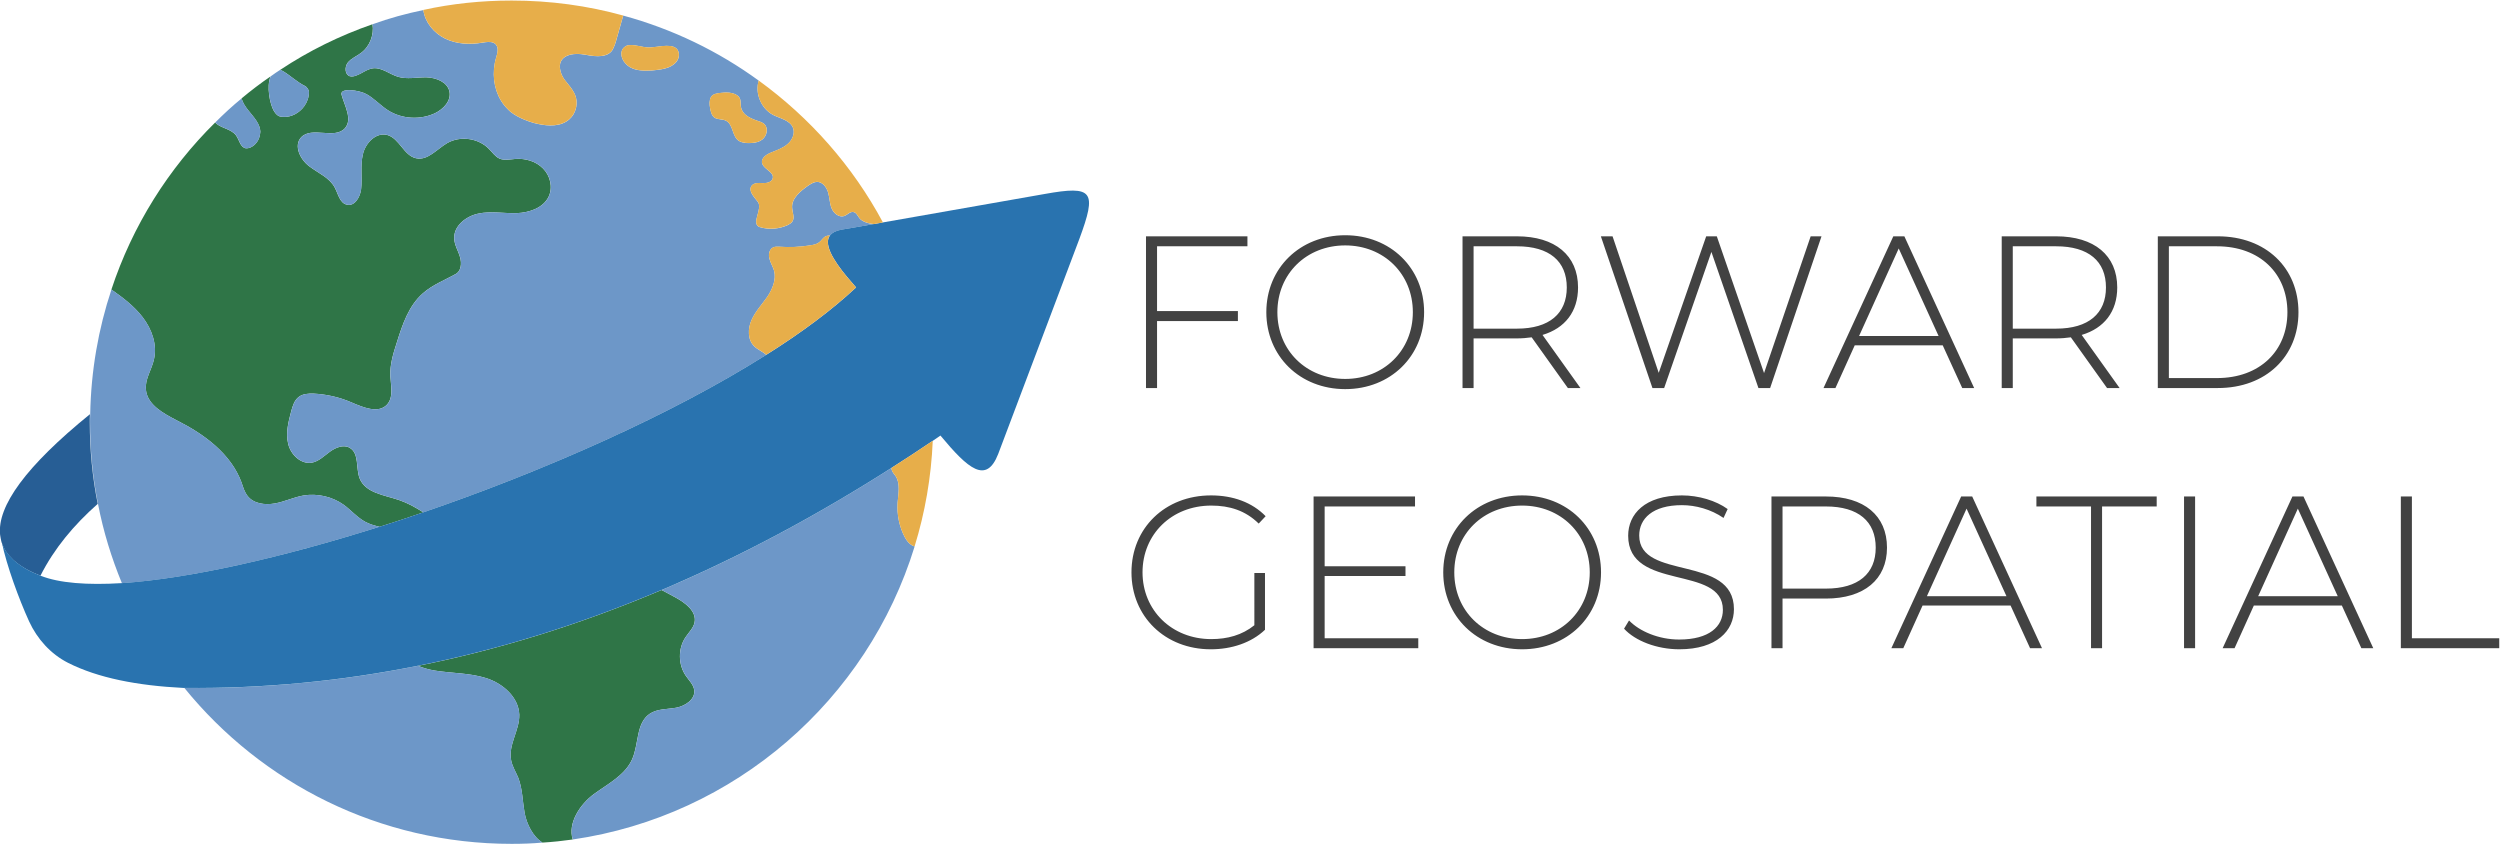 <?xml version="1.0" encoding="UTF-8" standalone="no"?>
<!-- Created with Inkscape (http://www.inkscape.org/) -->

<svg
   version="1.1"
   id="svg2"
   width="290.303"
   height="97.966"
   viewBox="0 0 290.303 97.966"
   sodipodi:docname="Forward Geospatial_Final RGB.svg"
   inkscape:version="1.3.2 (091e20e, 2023-11-25, custom)"
   inkscape:export-filename="..\..\..\fg-logo-dark-v2.svg"
   inkscape:export-xdpi="96"
   inkscape:export-ydpi="96"
   xmlns:inkscape="http://www.inkscape.org/namespaces/inkscape"
   xmlns:sodipodi="http://sodipodi.sourceforge.net/DTD/sodipodi-0.dtd"
   xmlns="http://www.w3.org/2000/svg"
   xmlns:svg="http://www.w3.org/2000/svg">
  <defs
     id="defs6">
    <clipPath
       clipPathUnits="userSpaceOnUse"
       id="clipPath16">
      <path
         d="M 0,266.7 H 282.554 V 0 H 0 Z"
         id="path14" />
    </clipPath>
  </defs>
  <sodipodi:namedview
     id="namedview4"
     pagecolor="#ffffff"
     bordercolor="#000000"
     borderopacity="0.25"
     inkscape:showpageshadow="2"
     inkscape:pageopacity="0.0"
     inkscape:pagecheckerboard="0"
     inkscape:deskcolor="#d1d1d1"
     inkscape:zoom="2.1818838"
     inkscape:cx="185.1611"
     inkscape:cy="242.22189"
     inkscape:window-width="1920"
     inkscape:window-height="1017"
     inkscape:window-x="1912"
     inkscape:window-y="-8"
     inkscape:window-maximized="1"
     inkscape:current-layer="g12" />
  <g
     id="g8"
     inkscape:groupmode="layer"
     inkscape:label="Forward Geospatial_Final RGB"
     transform="matrix(1.333,0,0,-1.333,-60.559,226.783)">
    <g
       id="g10"
       inkscape:export-filename="..\..\..\..\Website\FG_Website_012024\assets\img\fg-logo-dark.svg"
       inkscape:export-xdpi="96"
       inkscape:export-ydpi="96">
      <g
         id="g12"
         clip-path="url(#clipPath16)">
        <g
           id="g18"
           transform="matrix(1.15,0,0,1.15,255.538,114.531)">
          <path
             d="M 0,0 V 10.738 H -0.838 V -0.755 H 6.616 V 0 Z M -5.619,3.186 -8.64,9.818 -11.645,3.186 Z m -2.594,7.552 5.287,-11.493 h -0.903 l -1.478,3.234 h -6.666 l -1.461,-3.234 h -0.903 l 5.287,11.493 z m -9.048,-11.493 h 0.838 v 11.493 h -0.838 z M -28.444,9.982 h 4.137 V -0.755 h 0.837 V 9.982 h 4.138 v 0.756 h -9.112 z m -2.268,-6.796 -3.022,6.632 -3.005,-6.632 z m -2.595,7.552 5.287,-11.493 h -0.903 l -1.478,3.234 h -6.666 l -1.461,-3.234 h -0.903 l 5.287,11.493 z m -7.309,-3.875 c 0,1.987 -1.313,3.119 -3.776,3.119 h -3.283 V 3.76 h 3.283 c 2.463,0 3.776,1.133 3.776,3.103 m 0.854,0 c 0,-2.413 -1.74,-3.858 -4.63,-3.858 h -3.283 v -3.76 h -0.838 v 11.493 h 4.121 c 2.89,0 4.63,-1.445 4.63,-3.875 m -18.769,0.92 c 0,1.264 1.002,2.298 3.235,2.298 1.035,0 2.2,-0.311 3.152,-0.969 l 0.312,0.674 c -0.886,0.64 -2.2,1.034 -3.464,1.034 -2.824,0 -4.072,-1.428 -4.072,-3.053 0,-4.237 7.175,-2.168 7.175,-5.616 0,-1.248 -1.017,-2.249 -3.316,-2.249 -1.544,0 -3.005,0.623 -3.793,1.445 L -59.68,0.723 c 0.838,-0.919 2.479,-1.56 4.187,-1.56 2.84,0 4.137,1.412 4.137,3.037 0,4.171 -7.175,2.135 -7.175,5.583 m -3.747,-2.792 c 0,2.906 -2.2,5.058 -5.123,5.058 -2.938,0 -5.139,-2.152 -5.139,-5.058 0,-2.905 2.201,-5.056 5.139,-5.056 2.923,0 5.123,2.151 5.123,5.056 m 0.854,0 c 0,-3.348 -2.562,-5.828 -5.977,-5.828 -3.431,0 -5.975,2.495 -5.975,5.828 0,3.333 2.544,5.829 5.975,5.829 3.415,0 5.977,-2.479 5.977,-5.829 M -82.36,4.713 h 6.124 v 0.738 h -6.124 v 4.531 h 6.846 v 0.756 h -7.684 V -0.755 h 7.931 V 0 h -7.093 z m -8.591,5.336 c 1.396,0 2.594,-0.378 3.596,-1.363 l 0.525,0.558 c -1.018,1.051 -2.479,1.576 -4.137,1.576 -3.481,0 -6.026,-2.479 -6.026,-5.829 0,-3.348 2.545,-5.828 6.009,-5.828 1.576,0 3.07,0.492 4.105,1.478 v 4.301 h -0.805 V 0.985 c -0.936,-0.755 -2.052,-1.05 -3.267,-1.05 -2.988,0 -5.205,2.183 -5.205,5.056 0,2.89 2.217,5.058 5.205,5.058 m 81.521,14.65 c 0,2.923 -2.085,4.991 -5.336,4.991 h -3.644 v -9.982 h 3.644 c 3.251,0 5.336,2.069 5.336,4.991 m -5.27,-5.746 h -4.548 v 11.493 h 4.548 c 3.645,0 6.107,-2.397 6.107,-5.747 0,-3.348 -2.462,-5.746 -6.107,-5.746 m -15.534,4.499 h 3.283 c 2.463,0 3.776,1.15 3.776,3.119 0,1.987 -1.313,3.119 -3.776,3.119 h -3.283 z m 0,-4.499 h -0.838 v 11.493 h 4.121 c 2.889,0 4.63,-1.445 4.63,-3.875 0,-1.822 -0.986,-3.087 -2.693,-3.595 l 2.873,-4.023 h -0.952 l -2.742,3.842 c -0.361,-0.049 -0.722,-0.082 -1.116,-0.082 h -3.283 z m -11.644,3.941 h 6.025 l -3.021,6.632 z m -1.789,-3.941 h -0.904 l 5.287,11.493 h 0.837 l 5.287,-11.493 h -0.903 l -1.478,3.234 h -6.666 z m -1.877,11.493 -3.531,-10.36 -3.579,10.36 h -0.804 l -3.596,-10.343 -3.497,10.343 h -0.886 l 3.907,-11.493 h 0.887 l 3.579,10.311 3.563,-10.311 h 0.886 l 3.892,11.493 z m -25.534,-6.994 h 3.284 c 2.462,0 3.776,1.15 3.776,3.119 0,1.987 -1.314,3.119 -3.776,3.119 h -3.284 z m 0,-4.499 h -0.838 v 11.493 h 4.122 c 2.889,0 4.629,-1.445 4.629,-3.875 0,-1.822 -0.985,-3.087 -2.692,-3.595 l 2.873,-4.023 h -0.952 l -2.742,3.842 c -0.362,-0.049 -0.722,-0.082 -1.116,-0.082 h -3.284 z m -4.601,5.746 c 0,2.906 -2.2,5.058 -5.123,5.058 -2.939,0 -5.139,-2.152 -5.139,-5.058 0,-2.905 2.2,-5.056 5.139,-5.056 2.923,0 5.123,2.151 5.123,5.056 m 0.853,0 c 0,-3.348 -2.561,-5.828 -5.976,-5.828 -3.431,0 -5.976,2.495 -5.976,5.828 0,3.333 2.545,5.829 5.976,5.829 3.415,0 5.976,-2.479 5.976,-5.829 m -20.229,-5.746 h -0.838 v 11.493 h 7.684 V 29.69 h -6.846 v -4.909 h 6.124 v -0.755 h -6.124 z"
             style="fill:#424242;fill-opacity:1;fill-rule:nonzero;stroke:none"
             id="path20" />
        </g>
        <g
           id="g22"
           transform="matrix(0.746,0,0,0.746,105.938,115.924)">
          <path
             d="m 0,0 c 0.24,1.29 -1.1,2.28 -2.24,2.9 -0.53,0.29 -1.08,0.57 -1.61,0.86 h -0.02 c -9.31,-3.94 -18.78,-6.92 -28.43,-8.85 0.62,-0.26 1.3,-0.44 1.94,-0.55 2,-0.33 4.08,-0.27 6.04,-0.89 1.93,-0.62 3.77,-2.21 3.85,-4.26 0.05,-1.82 -1.32,-3.54 -0.95,-5.34 0.14,-0.73 0.56,-1.37 0.84,-2.06 0.49,-1.3 0.49,-2.72 0.73,-4.07 0.23,-1.28 0.98,-2.8 2.09,-3.47 h 0.01 c 0.001,0 0.003,0 0.004,0 1.179,0.07 2.347,0.2 3.506,0.36 h 0.009 10e-4 c -0.61,1.92 0.87,4.13 2.48,5.31 1.66,1.21 3.65,2.21 4.47,4.09 0.77,1.77 0.44,4.16 2.01,5.26 0.89,0.62 2.06,0.54 3.12,0.73 1.05,0.2 2.22,0.96 2.11,2.02 -0.07,0.66 -0.6,1.15 -0.98,1.7 -0.91,1.31 -0.93,3.19 -0.04,4.51 0.38,0.58 0.93,1.07 1.06,1.75 m -31.68,12.83 c -1.71,-0.59 -3.41,-1.15 -5.09,-1.68 h -0.02 c -0.56,0.13 -1.13,0.29 -1.64,0.56 -0.95,0.51 -1.66,1.35 -2.52,1.99 -1.35,0.97 -3.1,1.37 -4.72,1.1 -1.15,-0.2 -2.21,-0.73 -3.36,-0.93 -1.13,-0.2 -2.47,-0.04 -3.18,0.89 -0.34,0.44 -0.51,1 -0.69,1.55 -1.24,3.36 -4.34,5.64 -7.54,7.25 -1.58,0.82 -3.46,1.82 -3.63,3.59 -0.13,1.22 0.66,2.32 0.93,3.5 0.42,1.74 -0.23,3.56 -1.31,4.97 -0.99,1.29 -2.3,2.28 -3.65,3.23 2.46,7.46 6.66,14.12 12.12,19.51 v 0 c -0.001,-0.002 -0.003,-0.003 -0.005,-0.005 0.479,-0.506 1.296,-0.664 1.914,-1.041 0.205,-0.126 0.389,-0.277 0.531,-0.474 0.38,-0.53 0.49,-1.4 1.15,-1.5 0.069,-0.004 0.144,0.003 0.219,0.014 0.099,0.014 0.198,0.04 0.292,0.081 0.634,0.27 1.065,0.913 1.138,1.59 0.011,0.102 0.038,0.203 0.031,0.305 -0.014,0.188 -0.053,0.366 -0.111,0.537 -0.328,0.963 -1.264,1.701 -1.784,2.611 -0.125,0.22 -0.234,0.446 -0.295,0.692 1.09,0.91 2.23,1.78 3.39,2.57 -0.51,-1.19 -0.07,-3.23 0.35,-3.98 0.011,-0.019 0.028,-0.037 0.039,-0.056 0.066,-0.11 0.137,-0.222 0.225,-0.322 0.103,-0.116 0.221,-0.217 0.356,-0.282 0.13,-0.05 0.29,-0.09 0.46,-0.09 0.988,-0.069 1.945,0.469 2.513,1.27 0.342,0.48 0.545,1.056 0.531,1.652 0,0.111 -0.05,0.234 -0.12,0.349 -0.09,0.151 -0.218,0.287 -0.354,0.349 -0.8,0.371 -1.765,1.251 -2.468,1.669 -0.135,0.08 -0.261,0.145 -0.374,0.185 -0.011,0.004 -0.025,0.014 -0.035,0.018 3.319,2.209 6.948,3.998 10.777,5.328 0.2,-1.24 -0.33,-2.62 -1.37,-3.37 -0.49,-0.37 -1.11,-0.61 -1.51,-1.1 -0.39,-0.51 -0.37,-1.4 0.23,-1.6 0.26,-0.08 0.53,0 0.77,0.09 0.68,0.25 1.26,0.76 1.97,0.84 1.02,0.09 1.88,-0.68 2.87,-0.99 1.07,-0.33 2.22,-0.05 3.35,-0.07 1.14,-0.04 2.43,-0.55 2.67,-1.64 0.24,-1.1 -0.71,-2.08 -1.7,-2.56 -1.73,-0.8 -3.87,-0.67 -5.47,0.35 -0.88,0.56 -1.59,1.37 -2.5,1.88 -0.91,0.51 -3.2,0.78 -2.92,-0.08 0.36,-1.31 1.29,-2.84 0.4,-3.88 -1.19,-1.37 -3.89,0.25 -5.13,-1.08 -0.89,-0.97 -0.11,-2.57 0.93,-3.36 1.04,-0.8 2.37,-1.33 2.99,-2.48 0.41,-0.76 0.59,-1.84 1.43,-2.02 0.91,-0.22 1.55,0.89 1.66,1.8 0.16,1.35 -0.11,2.74 0.2,4.05 0.29,1.34 1.53,2.63 2.85,2.29 1.42,-0.39 1.93,-2.41 3.37,-2.72 1.35,-0.3 2.43,1.07 3.63,1.77 1.54,0.89 3.65,0.58 4.88,-0.68 0.4,-0.4 0.73,-0.91 1.24,-1.13 0.56,-0.24 1.22,-0.09 1.84,-0.04 1.17,0.09 2.41,-0.27 3.23,-1.11 0.84,-0.84 1.17,-2.19 0.67,-3.27 -0.63,-1.35 -2.28,-1.89 -3.75,-1.95 -1.5,-0.04 -3.02,0.26 -4.46,-0.05 -1.46,-0.3 -2.92,-1.46 -2.83,-2.94 0.04,-0.77 0.48,-1.42 0.68,-2.15 0.22,-0.72 0.13,-1.67 -0.55,-1.99 -1.06,-0.61 -2.68,-1.23 -3.81,-2.25 -1.63,-1.44 -2.36,-3.61 -3.01,-5.69 -0.42,-1.28 -0.82,-2.59 -0.77,-3.92 0.06,-1.17 0.4,-2.5 -0.38,-3.36 -1.02,-1.1 -2.81,-0.33 -4.2,0.27 -1.39,0.6 -2.88,0.93 -4.4,1.01 -0.6,0.01 -1.24,-0.02 -1.71,-0.39 -0.51,-0.38 -0.71,-1.04 -0.88,-1.66 -0.33,-1.24 -0.67,-2.55 -0.36,-3.81 0.29,-1.26 1.48,-2.41 2.75,-2.21 0.82,0.15 1.44,0.78 2.12,1.28 0.67,0.49 1.59,0.87 2.3,0.47 1.15,-0.64 0.71,-2.39 1.18,-3.59 0.68,-1.7 2.89,-1.94 4.6,-2.52 1.01,-0.35 1.94,-0.86 2.83,-1.44"
             style="fill:#2f7547;fill-opacity:1;fill-rule:nonzero;stroke:none"
             id="path24" />
        </g>
        <g
           id="g26"
           transform="matrix(0.746,0,0,0.746,125.107,122.528)">
          <path
             d="m 0,0 c -5.51,-17.92 -20.96,-31.46 -39.92,-34.22 -0.61,1.92 0.87,4.13 2.48,5.31 1.66,1.21 3.65,2.21 4.47,4.09 0.77,1.77 0.44,4.16 2.01,5.26 0.89,0.62 2.06,0.54 3.12,0.73 1.05,0.2 2.22,0.96 2.11,2.02 -0.07,0.66 -0.6,1.15 -0.98,1.7 -0.91,1.31 -0.93,3.19 -0.04,4.51 0.38,0.58 0.93,1.07 1.06,1.75 0.24,1.29 -1.1,2.28 -2.24,2.9 -0.53,0.29 -1.08,0.57 -1.61,0.86 9.1,3.87 18.05,8.65 26.86,14.27 C -2.7,9.1 -2.7,9.03 -2.68,8.96 -2.61,8.67 -2.39,8.45 -2.22,8.21 -1.64,7.32 -1.91,6.15 -1.99,5.09 -2.08,3.72 -1.8,2.35 -1.18,1.13 -0.93,0.64 -0.49,0.11 0,0 m -43.45,-34.58 c -1.18,-0.11 -2.39,-0.15 -3.61,-0.15 -15.42,0 -29.18,7.08 -38.21,18.2 9.25,-0.09 18.34,0.8 27.26,2.59 h 0.02 c 0.62,-0.26 1.3,-0.44 1.94,-0.55 2,-0.33 4.08,-0.27 6.04,-0.89 1.93,-0.62 3.77,-2.21 3.85,-4.26 0.05,-1.82 -1.32,-3.54 -0.95,-5.34 0.14,-0.73 0.56,-1.37 0.84,-2.06 0.49,-1.3 0.49,-2.72 0.73,-4.07 0.23,-1.28 0.98,-2.8 2.09,-3.47 M -62.48,2.3 c -11.46,-3.63 -22.24,-6.06 -30.09,-6.59 -1.22,2.96 -2.17,6.04 -2.79,9.25 -0.62,3.09 -0.93,6.28 -0.93,9.55 0,0.31 0,0.62 0.02,0.93 0.09,5.07 0.95,9.96 2.48,14.56 1.35,-0.95 2.66,-1.94 3.65,-3.23 1.08,-1.41 1.73,-3.23 1.31,-4.97 -0.27,-1.18 -1.06,-2.28 -0.93,-3.5 0.17,-1.77 2.05,-2.77 3.63,-3.59 3.2,-1.61 6.3,-3.89 7.54,-7.25 0.18,-0.55 0.35,-1.11 0.69,-1.55 0.71,-0.93 2.05,-1.09 3.18,-0.89 1.15,0.2 2.21,0.73 3.36,0.93 1.62,0.27 3.37,-0.13 4.72,-1.1 0.86,-0.64 1.57,-1.48 2.52,-1.99 0.51,-0.27 1.08,-0.43 1.64,-0.56 m -17.281,46.164 c -0.618,0.377 -1.435,0.535 -1.914,1.041 0.002,0.002 0.004,0.003 0.005,0.005 0.984,0.984 2.004,1.931 3.079,2.805 0.062,-0.244 0.171,-0.468 0.296,-0.687 0.52,-0.91 1.456,-1.648 1.784,-2.611 0.057,-0.17 0.096,-0.347 0.11,-0.534 0.007,-0.103 -0.019,-0.205 -0.03,-0.308 -0.073,-0.677 -0.504,-1.32 -1.138,-1.59 -0.094,-0.041 -0.193,-0.067 -0.292,-0.081 -0.074,-0.011 -0.149,-0.018 -0.219,-0.01 -0.657,0.091 -0.766,0.967 -1.149,1.497 -0.142,0.196 -0.326,0.347 -0.532,0.473 m 4.911,2.446 c -0.42,0.748 -0.858,2.792 -0.347,3.978 0,0 0.019,0 0.019,0.018 0.365,0.274 0.729,0.511 1.094,0.749 0.002,-10e-4 0.005,-0.003 0.007,-0.003 0.01,-0.004 0.024,-0.014 0.035,-0.018 0.113,-0.04 0.239,-0.105 0.374,-0.185 0.705,-0.422 1.671,-1.298 2.468,-1.674 0.134,-0.062 0.262,-0.195 0.354,-0.344 0.07,-0.115 0.12,-0.238 0.12,-0.349 0.014,-0.596 -0.189,-1.172 -0.531,-1.652 -0.569,-0.8 -1.525,-1.336 -2.516,-1.268 -0.165,0 -0.329,0.036 -0.457,0.091 -0.136,0.064 -0.254,0.164 -0.356,0.279 -0.088,0.1 -0.159,0.212 -0.225,0.322 -0.011,0.019 -0.028,0.037 -0.039,0.056 m 41.17,7.54 c 0.375,0.17 0.934,0.088 1.471,-0.016 0.379,-0.072 0.747,-0.155 1.026,-0.17 0.894,-0.055 2.628,0.529 3.357,-0.11 0.174,-0.155 0.27,-0.379 0.295,-0.617 0.026,-0.237 -0.019,-0.487 -0.129,-0.697 -0.118,-0.247 -0.316,-0.445 -0.546,-0.606 -0.16,-0.113 -0.333,-0.212 -0.514,-0.287 -0.525,-0.201 -1.09,-0.283 -1.65,-0.337 -0.1,-0.01 -0.201,-0.021 -0.3,-0.03 -0.213,-0.014 -0.437,-0.022 -0.663,-0.022 -0.898,-0.004 -1.847,0.148 -2.46,0.863 -0.506,0.574 -0.689,1.469 -0.051,1.919 0.052,0.038 0.1,0.079 0.164,0.11 m 9.777,-6.295 c 0.039,0.167 0.099,0.325 0.22,0.452 0.001,10e-4 0.002,10e-4 0.003,0.002 0,10e-4 0,10e-4 0,10e-4 0.103,0.112 0.241,0.182 0.391,0.232 0.185,0.062 0.39,0.092 0.591,0.112 0.127,0.016 0.256,0.028 0.385,0.037 0.449,0.034 0.902,0.01 1.313,-0.161 0.675,-0.306 0.668,-0.687 0.685,-1.135 0.008,-0.194 0.022,-0.4 0.099,-0.621 0.202,-0.524 0.607,-0.829 1.072,-1.055 0.248,-0.119 0.507,-0.222 0.774,-0.309 0.13,-0.042 0.262,-0.086 0.388,-0.135 0.042,-0.017 0.08,-0.038 0.121,-0.057 0.127,-0.06 0.248,-0.127 0.341,-0.228 0.001,-10e-4 0.001,-10e-4 0.001,-0.002 10e-4,-10e-4 0.003,-10e-4 0.003,-0.002 0.457,-0.493 0.256,-1.35 -0.273,-1.77 -0.332,-0.263 -0.744,-0.366 -1.171,-0.4 -0.253,-0.021 -0.51,-0.025 -0.76,-0.006 -0.141,0.019 -0.279,0.044 -0.411,0.08 -0.008,0.002 -0.017,0.003 -0.025,0.005 -0.012,0.003 -0.022,0.012 -0.035,0.016 -0.125,0.038 -0.246,0.085 -0.354,0.159 -0.784,0.529 -0.638,1.916 -1.478,2.336 -0.42,0.219 -0.967,0.109 -1.35,0.365 -0.329,0.237 -0.438,0.693 -0.511,1.095 -0.023,0.123 -0.043,0.252 -0.056,0.382 -0.02,0.208 -0.008,0.414 0.037,0.607 M -70.71,44.41 c 1.04,-0.8 2.37,-1.33 2.99,-2.48 0.41,-0.76 0.59,-1.84 1.43,-2.02 0.91,-0.22 1.55,0.89 1.66,1.8 0.16,1.35 -0.11,2.74 0.2,4.05 0.29,1.34 1.53,2.63 2.85,2.29 1.42,-0.39 1.93,-2.41 3.37,-2.72 1.35,-0.3 2.43,1.07 3.63,1.77 1.54,0.89 3.65,0.58 4.88,-0.68 0.4,-0.4 0.73,-0.91 1.24,-1.13 0.56,-0.24 1.22,-0.09 1.84,-0.04 1.17,0.09 2.41,-0.27 3.23,-1.11 0.84,-0.84 1.17,-2.19 0.67,-3.27 -0.63,-1.35 -2.28,-1.89 -3.75,-1.95 -1.5,-0.04 -3.02,0.26 -4.46,-0.05 -1.46,-0.3 -2.92,-1.46 -2.83,-2.94 0.04,-0.77 0.48,-1.42 0.68,-2.15 0.22,-0.72 0.13,-1.67 -0.55,-1.99 -1.06,-0.61 -2.68,-1.23 -3.81,-2.25 -1.63,-1.44 -2.36,-3.61 -3.01,-5.69 -0.42,-1.28 -0.82,-2.59 -0.77,-3.92 0.06,-1.17 0.4,-2.5 -0.38,-3.36 -1.02,-1.1 -2.81,-0.33 -4.2,0.27 -1.39,0.6 -2.88,0.93 -4.4,1.01 -0.6,0.01 -1.24,-0.02 -1.71,-0.39 -0.51,-0.38 -0.71,-1.04 -0.88,-1.66 -0.33,-1.24 -0.67,-2.55 -0.36,-3.81 0.29,-1.26 1.48,-2.41 2.75,-2.21 0.82,0.15 1.44,0.78 2.12,1.28 0.67,0.49 1.59,0.87 2.3,0.47 1.15,-0.64 0.71,-2.39 1.18,-3.59 0.68,-1.7 2.89,-1.94 4.6,-2.52 1.01,-0.35 1.94,-0.86 2.83,-1.44 14.31,4.91 29.09,11.47 40.04,18.39 -0.4,0.38 -0.99,0.6 -1.39,0.99 -0.8,0.76 -0.77,2.08 -0.33,3.06 0.44,1.01 1.22,1.83 1.84,2.72 0.61,0.91 1.08,2.04 0.79,3.08 -0.15,0.5 -0.44,0.94 -0.55,1.43 -0.13,0.51 0.04,1.13 0.51,1.29 0.19,0.08 0.4,0.06 0.61,0.06 1.24,-0.09 2.46,-0.04 3.68,0.16 0.37,0.06 0.75,0.13 1.02,0.35 0.26,0.2 0.42,0.49 0.68,0.66 0.18,0.11 0.38,0.14 0.58,0.14 0.24,0.31 0.64,0.53 1.26,0.66 l 3.87,0.67 c -0.69,0.06 -1.44,0.31 -1.73,0.75 -0.19,0.26 -0.33,0.6 -0.66,0.66 -0.38,0.07 -0.68,-0.31 -1.04,-0.46 -0.6,-0.23 -1.26,0.29 -1.5,0.88 -0.25,0.6 -0.23,1.26 -0.42,1.88 -0.18,0.62 -0.67,1.24 -1.31,1.22 -0.35,-0.02 -0.66,-0.22 -0.95,-0.4 -0.95,-0.66 -2.03,-1.52 -1.93,-2.66 0.03,-0.53 0.32,-1.1 0.03,-1.56 -0.11,-0.18 -0.31,-0.29 -0.49,-0.4 -1.04,-0.49 -2.26,-0.6 -3.36,-0.25 -1.04,0.42 0.44,2.13 -0.2,2.95 -0.44,0.57 -1.13,1.26 -0.73,1.85 0.28,0.38 0.84,0.36 1.32,0.32 0.47,-0.01 1.05,0.11 1.16,0.57 0.19,0.75 -1.13,1.06 -1.26,1.83 -0.07,0.56 0.53,0.96 1.08,1.18 0.68,0.28 1.37,0.51 1.92,0.99 0.54,0.45 0.89,1.26 0.62,1.91 -0.37,0.88 -1.48,1.06 -2.3,1.48 -1.41,0.73 -2.16,2.52 -1.7,4.02 -4.71,3.43 -10.05,6.02 -15.82,7.59 0,-0.001 -10e-4,-0.002 -10e-4,-0.003 -0.29,-1.029 -0.579,-2.048 -0.859,-3.047 -0.078,-0.27 -0.175,-0.54 -0.303,-0.786 -0.052,-0.101 -0.094,-0.21 -0.167,-0.294 -0.293,-0.362 -0.705,-0.526 -1.161,-0.587 -0.603,-0.081 -1.285,0.023 -1.889,0.137 -0.719,0.136 -1.58,0.162 -2.206,-0.133 -0.297,-0.14 -0.546,-0.345 -0.694,-0.657 -0.126,-0.272 -0.134,-0.567 -0.094,-0.862 0.059,-0.431 0.244,-0.862 0.494,-1.218 0.085,-0.116 0.176,-0.227 0.266,-0.338 0.297,-0.366 0.598,-0.725 0.823,-1.133 0.061,-0.111 0.125,-0.219 0.171,-0.339 0.178,-0.428 0.217,-0.901 0.142,-1.356 -0.016,-0.096 -0.036,-0.189 -0.062,-0.283 -0.129,-0.458 -0.376,-0.883 -0.74,-1.201 -0.966,-0.876 -2.428,-0.836 -3.741,-0.541 -0.141,0.032 -0.282,0.064 -0.419,0.101 -0.354,0.1 -0.704,0.223 -1.049,0.362 -0.59,0.238 -1.16,0.534 -1.671,0.938 -0.132,0.106 -0.245,0.231 -0.364,0.35 -1.182,1.178 -1.716,2.93 -1.568,4.627 0.036,0.421 0.101,0.84 0.222,1.243 0.015,0.052 0.031,0.107 0.047,0.162 0.129,0.446 0.254,0.953 0.055,1.328 -0.032,0.061 -0.072,0.117 -0.122,0.17 -0.091,0.096 -0.199,0.161 -0.319,0.205 -0.356,0.129 -0.814,0.062 -1.211,-0.005 0,0 -10e-4,0 -10e-4,0 -0.012,-0.002 -0.024,-0.002 -0.035,-0.004 -1.45,-0.253 -3.005,-0.171 -4.344,0.474 -1.3,0.64 -2.36,1.9 -2.54,3.34 -2.02,-0.42 -4.01,-0.96 -5.93,-1.66 0.2,-1.24 -0.33,-2.62 -1.37,-3.37 -0.49,-0.37 -1.11,-0.61 -1.51,-1.1 -0.39,-0.51 -0.37,-1.4 0.23,-1.6 0.26,-0.08 0.53,0 0.77,0.09 0.68,0.25 1.26,0.76 1.97,0.84 1.02,0.09 1.88,-0.68 2.87,-0.99 1.07,-0.33 2.22,-0.05 3.35,-0.07 1.14,-0.04 2.43,-0.55 2.67,-1.64 0.24,-1.1 -0.71,-2.08 -1.7,-2.56 -1.73,-0.8 -3.87,-0.67 -5.47,0.35 -0.88,0.56 -1.59,1.37 -2.5,1.88 -0.91,0.51 -3.2,0.78 -2.92,-0.08 0.36,-1.31 1.29,-2.84 0.4,-3.88 -1.19,-1.37 -3.89,0.25 -5.13,-1.08 -0.89,-0.97 -0.11,-2.57 0.93,-3.36"
             style="fill:#6d97c8;fill-opacity:1;fill-rule:nonzero;stroke:none"
             id="path28" />
        </g>
        <g
           id="g30"
           transform="matrix(0.746,0,0,0.746,53.944,126.236)">
          <path
             d="m 0,0 c -2.79,-2.46 -5.09,-5.22 -6.69,-8.39 -1.26,0.49 -2.28,1.07 -3.04,1.73 -0.1,0.08 -0.19,0.17 -0.27,0.26 -0.27,0.25 -0.5,0.52 -0.69,0.81 -0.24,0.36 -0.42,0.75 -0.55,1.15 0,0.02 -0.01,0.03 -0.01,0.05 l -0.01,0.01 c -0.05,0.27 -0.11,0.53 -0.14,0.77 -0.35,3.35 3.01,8.01 10.49,14.08 C -0.93,10.16 -0.93,9.85 -0.93,9.54 -0.93,6.28 -0.62,3.08 0,0"
             style="fill:#275e95;fill-opacity:1;fill-rule:nonzero;stroke:none"
             id="path32" />
        </g>
        <g
           id="g34"
           transform="matrix(0.746,0,0,0.746,139.448,149.293)">
          <path
             d="m 0,0 -9.47,-25.09 c -1.39,-3.54 -3.49,-1.75 -6.74,2.16 -0.29,-0.2 -0.6,-0.4 -0.89,-0.61 -1.59,-1.07 -3.19,-2.13 -4.8,-3.15 -8.81,-5.62 -17.76,-10.4 -26.86,-14.27 h -0.02 c -9.31,-3.94 -18.78,-6.92 -28.43,-8.85 h -0.02 c -8.92,-1.79 -18.01,-2.68 -27.26,-2.59 h -0.13 c -5.36,0.27 -9.96,1.16 -13.46,2.93 -2.03,1.03 -3.6,2.78 -4.55,4.84 -1.19,2.61 -2.62,6.5 -3.2,9.29 0.13,-0.4 0.31,-0.79 0.55,-1.15 0.19,-0.29 0.42,-0.56 0.69,-0.81 0.08,-0.09 0.17,-0.18 0.27,-0.26 0.76,-0.67 1.78,-1.25 3.04,-1.74 2.16,-0.86 5.44,-1.11 9.49,-0.86 7.85,0.53 18.63,2.96 30.09,6.59 h 0.02 c 1.68,0.53 3.38,1.09 5.09,1.68 14.31,4.91 29.09,11.47 40.04,18.39 4.12,2.59 7.68,5.24 10.49,7.87 -1.35,1.53 -3.29,3.79 -3.29,5.29 0,0.29 0.08,0.56 0.24,0.78 0.24,0.31 0.64,0.53 1.26,0.66 l 3.87,0.67 h 0.02 l 1.04,0.19 18.88,3.32 C 1.64,6.3 2.08,5.62 0,0"
             style="fill:#2973af;fill-opacity:1;fill-rule:nonzero;stroke:none"
             id="path36" />
        </g>
        <g
           id="g38"
           transform="matrix(0.746,0,0,0.746,117.727,149.621)">
          <path
             d="M 0,0 C -0.2,0 -0.4,-0.03 -0.58,-0.14 -0.84,-0.31 -1,-0.6 -1.26,-0.8 -1.53,-1.02 -1.91,-1.09 -2.28,-1.15 -3.5,-1.35 -4.72,-1.4 -5.96,-1.31 c -0.21,0 -0.42,0.02 -0.61,-0.06 -0.47,-0.16 -0.64,-0.78 -0.51,-1.29 0.11,-0.49 0.4,-0.93 0.55,-1.43 0.29,-1.04 -0.18,-2.17 -0.79,-3.08 -0.62,-0.89 -1.4,-1.71 -1.84,-2.72 -0.44,-0.98 -0.47,-2.3 0.33,-3.06 0.4,-0.39 0.99,-0.61 1.39,-0.99 4.12,2.59 7.68,5.24 10.49,7.87 -1.35,1.53 -3.29,3.79 -3.29,5.29 0,0.29 0.08,0.56 0.24,0.78 m 7.21,-27.13 c -0.02,-0.08 -0.02,-0.15 0,-0.22 0.07,-0.29 0.29,-0.51 0.46,-0.75 0.58,-0.89 0.31,-2.06 0.23,-3.12 -0.09,-1.37 0.19,-2.74 0.81,-3.96 0.25,-0.49 0.69,-1.02 1.18,-1.13 1.21,3.92 1.94,8.06 2.12,12.33 -1.59,-1.07 -3.19,-2.13 -4.8,-3.15 M -7.899,11.206 c 0.529,0.42 0.73,1.277 0.273,1.77 0,10e-4 -0.002,10e-4 -0.003,0.002 -0.095,0.103 -0.216,0.17 -0.342,0.23 -0.041,0.019 -0.078,0.04 -0.121,0.057 -0.128,0.049 -0.26,0.092 -0.391,0.131 -0.266,0.088 -0.524,0.193 -0.771,0.313 -0.465,0.226 -0.87,0.531 -1.072,1.055 -0.077,0.221 -0.091,0.427 -0.099,0.621 -0.02,0.448 -0.011,0.826 -0.686,1.131 -0.41,0.17 -0.864,0.196 -1.312,0.165 -0.129,-0.009 -0.258,-0.021 -0.385,-0.037 -0.201,-0.02 -0.406,-0.05 -0.591,-0.112 -0.149,-0.05 -0.286,-0.12 -0.391,-0.233 -0.001,-0.001 -0.002,-0.001 -0.003,-0.002 -0.121,-0.127 -0.181,-0.285 -0.22,-0.452 -0.045,-0.193 -0.057,-0.399 -0.037,-0.607 0.013,-0.13 0.033,-0.259 0.056,-0.382 0.073,-0.402 0.182,-0.858 0.511,-1.095 0.383,-0.256 0.931,-0.146 1.35,-0.365 0.84,-0.42 0.694,-1.807 1.478,-2.336 0.108,-0.074 0.229,-0.121 0.354,-0.159 0.013,-0.004 0.023,-0.013 0.035,-0.016 0.008,-0.002 0.017,-0.003 0.025,-0.005 0.132,-0.035 0.269,-0.058 0.408,-0.075 0.252,-0.021 0.509,-0.019 0.763,10e-4 0.427,0.034 0.839,0.137 1.171,0.4 m -13.394,10.748 c -0.279,0.015 -0.647,0.098 -1.026,0.17 -0.538,0.103 -1.1,0.184 -1.474,0.013 -0.063,-0.031 -0.109,-0.07 -0.161,-0.107 -0.638,-0.45 -0.455,-1.345 0.051,-1.919 0.613,-0.715 1.562,-0.867 2.46,-0.863 0.225,10e-4 0.448,0.009 0.661,0.024 0.1,0.008 0.201,0.018 0.302,0.028 0.56,0.054 1.125,0.136 1.65,0.337 0.181,0.075 0.354,0.174 0.514,0.287 0.229,0.162 0.427,0.36 0.545,0.607 0.109,0.209 0.154,0.459 0.13,0.696 -0.025,0.238 -0.121,0.462 -0.294,0.617 -0.73,0.639 -2.464,0.055 -3.358,0.11 M -8.32,18.09 c -0.46,-1.5 0.29,-3.29 1.7,-4.02 0.82,-0.42 1.93,-0.6 2.3,-1.48 C -4.05,11.94 -4.4,11.13 -4.94,10.68 -5.49,10.2 -6.18,9.97 -6.86,9.69 -7.41,9.47 -8.01,9.07 -7.94,8.51 -7.81,7.74 -6.49,7.43 -6.68,6.68 -6.79,6.22 -7.37,6.1 -7.84,6.11 -8.32,6.15 -8.88,6.17 -9.16,5.79 -9.56,5.2 -8.87,4.51 -8.43,3.94 c 0.64,-0.82 -0.84,-2.53 0.2,-2.95 1.1,-0.35 2.32,-0.24 3.36,0.25 0.18,0.11 0.38,0.22 0.49,0.4 0.29,0.46 0,1.03 -0.03,1.56 -0.1,1.14 0.98,2 1.93,2.66 0.29,0.18 0.6,0.38 0.95,0.4 0.64,0.02 1.13,-0.6 1.31,-1.22 C -0.03,4.42 -0.05,3.76 0.2,3.16 0.44,2.57 1.1,2.05 1.7,2.28 2.06,2.43 2.36,2.81 2.74,2.74 3.07,2.68 3.21,2.34 3.4,2.08 3.69,1.64 4.44,1.39 5.13,1.33 H 5.15 L 6.19,1.52 C 2.67,8.09 -2.32,13.74 -8.32,18.09 m -15.821,7.587 c -0.29,-1.029 -0.579,-2.048 -0.859,-3.047 -0.078,-0.27 -0.175,-0.54 -0.303,-0.786 -0.053,-0.1 -0.095,-0.207 -0.169,-0.291 -0.291,-0.362 -0.703,-0.527 -1.159,-0.59 -0.603,-0.081 -1.285,0.023 -1.889,0.137 -0.719,0.136 -1.58,0.162 -2.206,-0.133 -0.298,-0.139 -0.548,-0.344 -0.695,-0.655 -0.126,-0.274 -0.134,-0.57 -0.093,-0.864 0.059,-0.431 0.244,-0.862 0.494,-1.218 0.085,-0.116 0.176,-0.227 0.266,-0.338 0.297,-0.367 0.597,-0.726 0.823,-1.133 0.061,-0.111 0.125,-0.219 0.171,-0.339 0.178,-0.428 0.217,-0.901 0.142,-1.356 -0.016,-0.096 -0.036,-0.189 -0.062,-0.283 -0.129,-0.458 -0.376,-0.883 -0.74,-1.201 -0.966,-0.876 -2.428,-0.836 -3.741,-0.541 -0.14,0.032 -0.281,0.064 -0.417,0.101 -0.356,0.101 -0.706,0.224 -1.051,0.362 -0.59,0.238 -1.16,0.534 -1.671,0.938 -0.132,0.106 -0.245,0.231 -0.364,0.35 -1.18,1.18 -1.714,2.931 -1.568,4.627 0.036,0.422 0.101,0.84 0.222,1.243 0.015,0.052 0.031,0.107 0.047,0.162 0.131,0.445 0.256,0.953 0.055,1.328 -0.032,0.061 -0.072,0.117 -0.122,0.17 -0.091,0.096 -0.199,0.161 -0.319,0.205 -0.358,0.131 -0.815,0.063 -1.212,-0.005 -0.012,-0.002 -0.024,-0.002 -0.035,-0.004 -1.451,-0.249 -3.006,-0.174 -4.346,0.478 -1.296,0.639 -2.354,1.898 -2.537,3.339 3.321,0.73 6.77,1.095 10.31,1.095 4.507,0 8.886,-0.602 13.028,-1.751"
             style="fill:#e7ae4a;fill-opacity:1;fill-rule:nonzero;stroke:none"
             id="path40" />
        </g>
      </g>
    </g>
  </g>
</svg>

